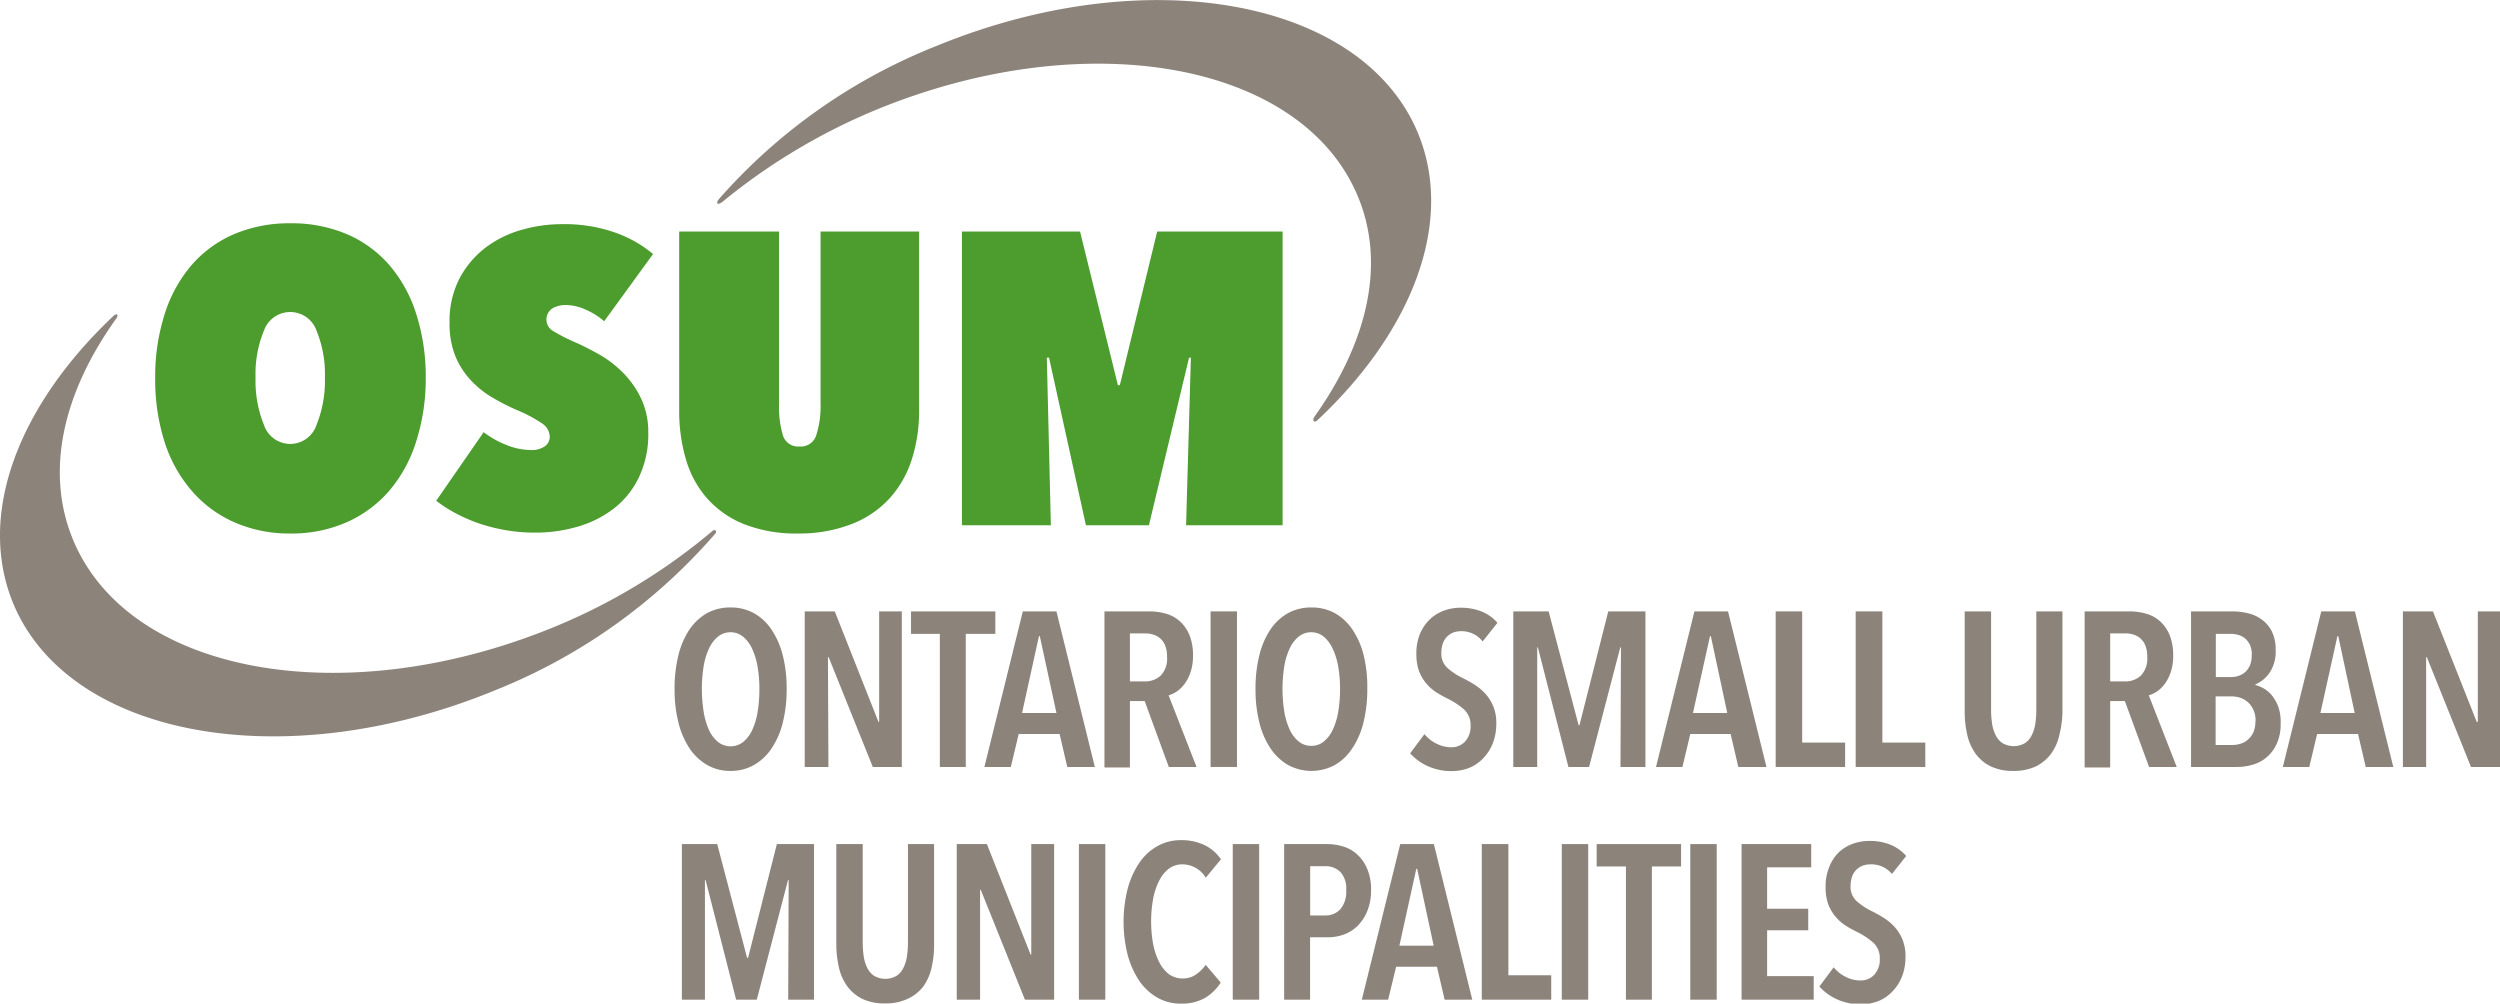 <svg width="260.31" height="104.5" id="Layer_1" data-name="Layer 1" xmlns="http://www.w3.org/2000/svg" viewBox="0 0 260.31 104.5"><defs><style>.cls-1{fill:#8c837b;}.cls-2{fill:#4c9c2e;}</style></defs><path class="cls-1" d="M81.91,71.74a14,14,0,0,1-.4,3.49,8.42,8.42,0,0,1-1.16,2.68,5.35,5.35,0,0,1-1.84,1.74,4.76,4.76,0,0,1-2.44.62,4.71,4.71,0,0,1-2.44-.62,5.53,5.53,0,0,1-1.84-1.74,8.64,8.64,0,0,1-1.15-2.68,14,14,0,0,1-.4-3.49,14.25,14.25,0,0,1,.39-3.48,8.5,8.5,0,0,1,1.14-2.68,5.5,5.5,0,0,1,1.84-1.73,5,5,0,0,1,2.46-.6,5,5,0,0,1,2.44.6,5.32,5.32,0,0,1,1.84,1.73,8.52,8.52,0,0,1,1.16,2.68A13.75,13.75,0,0,1,81.91,71.74Zm-2.84,0a13.24,13.24,0,0,0-.19-2.33,7.37,7.37,0,0,0-.57-1.87,3.64,3.64,0,0,0-.94-1.25,2.08,2.08,0,0,0-2.61,0,3.4,3.4,0,0,0-.94,1.25,7,7,0,0,0-.56,1.87,15.11,15.11,0,0,0,0,4.65A7.38,7.38,0,0,0,73.82,76a3.4,3.4,0,0,0,.94,1.25,2.11,2.11,0,0,0,2.63,0A3.52,3.52,0,0,0,78.33,76a7.38,7.38,0,0,0,.56-1.89A14.27,14.27,0,0,0,79.07,71.74Z"/><path class="cls-1" d="M90.88,79.86l-4.6-11.44h-.07l.05,11.44H83.79V63.66h3.13l4.55,11.51h.07l0-11.51H93.9v16.2Z"/><path class="cls-1" d="M100.56,66V79.86h-2.7V66h-3V63.66h8.78V66Z"/><path class="cls-1" d="M111.13,79.86l-.8-3.43h-4.26l-.82,3.43H102.5l4-16.2H110l4,16.2Zm-2.86-13.62h-.09l-1.76,8H110Z"/><path class="cls-1" d="M121.7,79.86,119.19,73h-1.54v6.91H115V63.66h4.62a6.48,6.48,0,0,1,1.86.26,3.69,3.69,0,0,1,1.45.84,4,4,0,0,1,.95,1.44,5.63,5.63,0,0,1,.34,2.08,5.23,5.23,0,0,1-.24,1.66,4.48,4.48,0,0,1-.6,1.22,3.54,3.54,0,0,1-.82.82,2.94,2.94,0,0,1-.88.42l2.91,7.46Zm-.18-11.44a3.27,3.27,0,0,0-.2-1.22,2,2,0,0,0-.54-.75,2.07,2.07,0,0,0-.75-.39,2.89,2.89,0,0,0-.82-.11h-1.56v5h1.56a2.34,2.34,0,0,0,1.66-.62A2.53,2.53,0,0,0,121.52,68.42Z"/><path class="cls-1" d="M126.05,79.86V63.66h2.75v16.2Z"/><path class="cls-1" d="M142.37,71.74a14.49,14.49,0,0,1-.4,3.49,8.42,8.42,0,0,1-1.16,2.68A5.44,5.44,0,0,1,139,79.65a5.13,5.13,0,0,1-4.89,0,5.6,5.6,0,0,1-1.83-1.74,8.41,8.41,0,0,1-1.15-2.68,14,14,0,0,1-.4-3.49,14.25,14.25,0,0,1,.39-3.48,8.5,8.5,0,0,1,1.14-2.68,5.41,5.41,0,0,1,1.84-1.73,5,5,0,0,1,2.46-.6,5,5,0,0,1,2.44.6,5.41,5.41,0,0,1,1.84,1.73A8.52,8.52,0,0,1,142,68.26,14.22,14.22,0,0,1,142.37,71.74Zm-2.84,0a13.24,13.24,0,0,0-.19-2.33,7,7,0,0,0-.58-1.87,3.5,3.5,0,0,0-.93-1.25,2.08,2.08,0,0,0-2.61,0,3.4,3.4,0,0,0-.94,1.25,7,7,0,0,0-.56,1.87,15.11,15.11,0,0,0,0,4.65,7.38,7.38,0,0,0,.56,1.89,3.4,3.4,0,0,0,.94,1.25,2,2,0,0,0,1.31.46,2,2,0,0,0,1.32-.46,3.52,3.52,0,0,0,.94-1.25,7.38,7.38,0,0,0,.56-1.89A14.27,14.27,0,0,0,139.53,71.74Z"/><path class="cls-1" d="M154.38,66.79a2.8,2.8,0,0,0-2.24-1.07,2.46,2.46,0,0,0-.76.12,2.05,2.05,0,0,0-.66.4,2,2,0,0,0-.47.71,2.92,2.92,0,0,0-.17,1,2,2,0,0,0,.62,1.59,7.1,7.1,0,0,0,1.62,1.07c.4.2.8.42,1.22.68a5.88,5.88,0,0,1,1.12.94,4.42,4.42,0,0,1,1.14,3.09,5.55,5.55,0,0,1-.38,2.11,4.61,4.61,0,0,1-1,1.54,4.13,4.13,0,0,1-1.48,1,5.06,5.06,0,0,1-1.78.32,5.92,5.92,0,0,1-2.5-.52,5.48,5.48,0,0,1-1.83-1.33l1.49-2a3.67,3.67,0,0,0,1.27,1,3.44,3.44,0,0,0,1.52.37,1.9,1.9,0,0,0,1.44-.6,2.3,2.3,0,0,0,.57-1.67,2.16,2.16,0,0,0-.68-1.67,7.94,7.94,0,0,0-1.74-1.14,11.59,11.59,0,0,1-1.25-.71,4.8,4.8,0,0,1-1-.93,4.29,4.29,0,0,1-.71-1.26,5.17,5.17,0,0,1-.26-1.73,5.24,5.24,0,0,1,.4-2.16,4.59,4.59,0,0,1,1.05-1.5,4.37,4.37,0,0,1,1.48-.88,5,5,0,0,1,1.67-.28,5.73,5.73,0,0,1,2.21.4,4.26,4.26,0,0,1,1.63,1.17Z"/><path class="cls-1" d="M168.73,79.86l.05-12.45h-.07l-3.25,12.45h-2.15l-3.18-12.45h-.07l0,12.45h-2.49V63.66h3.68l3.12,11.85h.09l3-11.85h3.87v16.2Z"/><path class="cls-1" d="M181,79.86l-.8-3.43H176l-.82,3.43h-2.75l4-16.2h3.5l4,16.2Zm-2.86-13.62h-.09l-1.77,8h3.57Z"/><path class="cls-1" d="M184.89,79.86V63.66h2.76V77.32h4.47v2.54Z"/><path class="cls-1" d="M193.22,79.86V63.66H196V77.32h4.47v2.54Z"/><path class="cls-1" d="M214.43,76.52a5.29,5.29,0,0,1-.89,2A4.44,4.44,0,0,1,212,79.79a5.33,5.33,0,0,1-2.37.48,5.25,5.25,0,0,1-2.36-.48,4.29,4.29,0,0,1-1.57-1.32,5.43,5.43,0,0,1-.87-2,10.83,10.83,0,0,1-.26-2.4V63.66h2.75v10.2a9.85,9.85,0,0,0,.1,1.46,4,4,0,0,0,.37,1.22,2.1,2.1,0,0,0,.72.84,2.34,2.34,0,0,0,2.33,0,2.1,2.1,0,0,0,.72-.84,4,4,0,0,0,.37-1.22,9.85,9.85,0,0,0,.1-1.46V63.66h2.72V74.12A10.26,10.26,0,0,1,214.43,76.52Z"/><path class="cls-1" d="M223.77,79.86,221.25,73h-1.53v6.91h-2.66V63.66h4.62a6.48,6.48,0,0,1,1.86.26,3.62,3.62,0,0,1,1.45.84,4,4,0,0,1,.95,1.44,5.63,5.63,0,0,1,.34,2.08,5.23,5.23,0,0,1-.24,1.66,4.48,4.48,0,0,1-.6,1.22,3.54,3.54,0,0,1-.82.82,2.94,2.94,0,0,1-.88.42l2.91,7.46Zm-.19-11.44a3.27,3.27,0,0,0-.2-1.22,2,2,0,0,0-.54-.75,2.11,2.11,0,0,0-.74-.39,3,3,0,0,0-.83-.11h-1.55v5h1.55a2.32,2.32,0,0,0,1.66-.62A2.53,2.53,0,0,0,223.58,68.42Z"/><path class="cls-1" d="M237.47,75.33a4.86,4.86,0,0,1-.42,2.14A4,4,0,0,1,236,78.86a3.88,3.88,0,0,1-1.46.77,5.93,5.93,0,0,1-1.59.23h-4.81V63.66h4.31a6.92,6.92,0,0,1,1.51.17,4,4,0,0,1,1.46.62,3.47,3.47,0,0,1,1.1,1.23,4.24,4.24,0,0,1,.43,2,3.91,3.91,0,0,1-.64,2.38,3.45,3.45,0,0,1-1.48,1.21v.05a3.79,3.79,0,0,1,.92.39,3.2,3.2,0,0,1,.86.76,4.34,4.34,0,0,1,.64,1.19A4.75,4.75,0,0,1,237.47,75.33Zm-3-7.16a2.53,2.53,0,0,0-.19-1,2,2,0,0,0-.5-.68,1.92,1.92,0,0,0-.72-.38,2.94,2.94,0,0,0-.84-.11h-1.5v4.5h1.55a2.72,2.72,0,0,0,.8-.12,2.07,2.07,0,0,0,.71-.4,2.21,2.21,0,0,0,.5-.71A2.56,2.56,0,0,0,234.45,68.17Zm.39,6.93a2.73,2.73,0,0,0-.23-1.2,2.3,2.3,0,0,0-1.38-1.25,2.93,2.93,0,0,0-.87-.14H230.7v5.06h1.73a2.83,2.83,0,0,0,.93-.15,2,2,0,0,0,.76-.46,2.21,2.21,0,0,0,.53-.76A2.81,2.81,0,0,0,234.84,75.1Z"/><path class="cls-1" d="M246.33,79.86l-.8-3.43h-4.26l-.82,3.43H237.7l4-16.2h3.5l4,16.2Zm-2.86-13.62h-.09l-1.77,8h3.57Z"/><path class="cls-1" d="M257.29,79.86l-4.6-11.44h-.07l0,11.44H250.2V63.66h3.13l4.56,11.51H258l0-11.51h2.38v16.2Z"/><path class="cls-1" d="M82.07,104.09l.05-12.45h-.07L78.8,104.09H76.65L73.47,91.64H73.4l0,12.45H71V87.89h3.68l3.11,11.85h.1l3-11.85h3.87v16.2Z"/><path class="cls-1" d="M97,100.75a5.29,5.29,0,0,1-.89,2A4.27,4.27,0,0,1,94.51,104a5.33,5.33,0,0,1-2.37.48,5.25,5.25,0,0,1-2.36-.48,4.29,4.29,0,0,1-1.57-1.32,5.43,5.43,0,0,1-.87-2,10.83,10.83,0,0,1-.26-2.4V87.89h2.75v10.2a9.85,9.85,0,0,0,.1,1.46,4,4,0,0,0,.37,1.22,2.1,2.1,0,0,0,.72.84,2.34,2.34,0,0,0,2.33,0,2.1,2.1,0,0,0,.72-.84,4,4,0,0,0,.37-1.22,9.85,9.85,0,0,0,.1-1.46V87.89h2.72V98.35A10.26,10.26,0,0,1,97,100.75Z"/><path class="cls-1" d="M106.72,104.09l-4.6-11.44h-.07l0,11.44H99.62V87.89h3.14l4.55,11.51h.07l0-11.51h2.38v16.2Z"/><path class="cls-1" d="M112.34,104.09V87.89h2.75v16.2Z"/><path class="cls-1" d="M125.47,103.91a4.91,4.91,0,0,1-2.51.59,4.85,4.85,0,0,1-2.48-.64,5.76,5.76,0,0,1-1.88-1.77,9.21,9.21,0,0,1-1.19-2.69,14.09,14.09,0,0,1,0-6.83,9.05,9.05,0,0,1,1.2-2.7,5.55,5.55,0,0,1,1.89-1.76,4.9,4.9,0,0,1,2.46-.63,5.56,5.56,0,0,1,2.45.51,4.4,4.4,0,0,1,1.72,1.48l-1.58,1.92A2.86,2.86,0,0,0,123.12,90a2.32,2.32,0,0,0-1.44.47,3.66,3.66,0,0,0-1,1.27,7.11,7.11,0,0,0-.62,1.89,13.44,13.44,0,0,0,0,4.62,7.36,7.36,0,0,0,.62,1.89,3.76,3.76,0,0,0,1,1.27,2.42,2.42,0,0,0,1.48.47,2.3,2.3,0,0,0,1.38-.42,3.73,3.73,0,0,0,1-1l1.57,1.85A5.06,5.06,0,0,1,125.47,103.91Z"/><path class="cls-1" d="M128.36,104.09V87.89h2.75v16.2Z"/><path class="cls-1" d="M142.76,92.67a5.71,5.71,0,0,1-.38,2.16,4.59,4.59,0,0,1-1,1.55,3.93,3.93,0,0,1-1.41.91,4.68,4.68,0,0,1-1.65.3h-1.91v6.5h-2.7V87.89h4.47a5.68,5.68,0,0,1,1.6.23,3.63,3.63,0,0,1,1.47.79,4.12,4.12,0,0,1,1.07,1.47A5.32,5.32,0,0,1,142.76,92.67Zm-2.59,0a2.5,2.5,0,0,0-.62-1.89,2.19,2.19,0,0,0-1.58-.59h-1.55v5.13H138a2.06,2.06,0,0,0,1.58-.67A2.8,2.8,0,0,0,140.17,92.7Z"/><path class="cls-1" d="M150.42,104.09l-.8-3.43h-4.25l-.83,3.43H141.8l4-16.2h3.5l4,16.2Zm-2.86-13.62h-.09l-1.76,8h3.57Z"/><path class="cls-1" d="M154.29,104.09V87.89h2.77v13.66h4.46v2.54Z"/><path class="cls-1" d="M162.62,104.09V87.89h2.75v16.2Z"/><path class="cls-1" d="M172,90.22v13.87h-2.7V90.22h-3.05V87.89h8.79v2.33Z"/><path class="cls-1" d="M176,104.09V87.89h2.75v16.2Z"/><path class="cls-1" d="M181.34,104.09V87.89h7.25v2.42H184v4.31h4.28v2.24H184v4.78h4.85v2.45Z"/><path class="cls-1" d="M197,91A2.8,2.8,0,0,0,194.75,90a2.46,2.46,0,0,0-.76.12,2.05,2.05,0,0,0-.66.4,2,2,0,0,0-.47.71,2.92,2.92,0,0,0-.17,1,2,2,0,0,0,.62,1.59,7.1,7.1,0,0,0,1.62,1.07,13.55,13.55,0,0,1,1.21.68,5.65,5.65,0,0,1,1.13.94,4.55,4.55,0,0,1,.82,1.31,4.6,4.6,0,0,1,.32,1.78,5.55,5.55,0,0,1-.38,2.11,4.61,4.61,0,0,1-1,1.54,4.13,4.13,0,0,1-1.48,1,5.11,5.11,0,0,1-1.79.32,5.88,5.88,0,0,1-2.49-.52,5.48,5.48,0,0,1-1.83-1.33l1.49-2a3.67,3.67,0,0,0,1.27,1,3.31,3.31,0,0,0,1.52.37,1.9,1.9,0,0,0,1.44-.6,2.3,2.3,0,0,0,.57-1.67,2.16,2.16,0,0,0-.68-1.67,7.94,7.94,0,0,0-1.74-1.14,10.7,10.7,0,0,1-1.25-.71,4.8,4.8,0,0,1-1-.93,4.29,4.29,0,0,1-.71-1.26,5.17,5.17,0,0,1-.26-1.73,5.27,5.27,0,0,1,.4-2.16,4.44,4.44,0,0,1,1-1.5,4.37,4.37,0,0,1,1.48-.88,5,5,0,0,1,1.67-.28,5.73,5.73,0,0,1,2.21.4,4.26,4.26,0,0,1,1.63,1.17Z"/><path class="cls-2" d="M16.16,39.31a21.36,21.36,0,0,1,1-6.65,14.48,14.48,0,0,1,2.8-5.07,12.22,12.22,0,0,1,4.44-3.22,14.67,14.67,0,0,1,5.85-1.12,14.62,14.62,0,0,1,5.84,1.12,12.22,12.22,0,0,1,4.44,3.22,14.48,14.48,0,0,1,2.8,5.07,21.35,21.35,0,0,1,1,6.65,21.48,21.48,0,0,1-1,6.67,14.54,14.54,0,0,1-2.8,5.12,12.48,12.48,0,0,1-4.44,3.28,14.13,14.13,0,0,1-5.84,1.17,14.18,14.18,0,0,1-5.85-1.17,12.48,12.48,0,0,1-4.44-3.28A14.54,14.54,0,0,1,17.13,46,21.49,21.49,0,0,1,16.16,39.31Zm10.45,0a12.09,12.09,0,0,0,.88,4.95,2.88,2.88,0,0,0,5.46,0,12.25,12.25,0,0,0,.88-4.95,11.93,11.93,0,0,0-.88-4.9,2.9,2.9,0,0,0-5.46,0A11.77,11.77,0,0,0,26.61,39.31Z"/><path class="cls-2" d="M55.77,55.46a17.88,17.88,0,0,1-3.25-.28,18.48,18.48,0,0,1-2.85-.75,17.72,17.72,0,0,1-2.4-1.08,13.82,13.82,0,0,1-1.85-1.21L50.36,45a9.8,9.8,0,0,0,2.39,1.34,6.92,6.92,0,0,0,2.59.52,2.36,2.36,0,0,0,1.36-.37,1.18,1.18,0,0,0,.54-1,1.68,1.68,0,0,0-.78-1.39A14.81,14.81,0,0,0,54,42.77a22.71,22.71,0,0,1-2.7-1.36A10,10,0,0,1,49,39.57a8.39,8.39,0,0,1-1.6-2.52,9,9,0,0,1-.59-3.39,9.67,9.67,0,0,1,1.09-4.77,9.84,9.84,0,0,1,2.78-3.2,11.39,11.39,0,0,1,3.75-1.79,15.27,15.27,0,0,1,4.06-.56A15.89,15.89,0,0,1,64,24.2a12.73,12.73,0,0,1,4,2.25l-5.09,7A7.17,7.17,0,0,0,61,32.25a5.08,5.08,0,0,0-2.09-.49,2.77,2.77,0,0,0-1.38.34,1.39,1.39,0,0,0,0,2.33A19.11,19.11,0,0,0,60,35.69c.7.31,1.48.71,2.33,1.18a11.45,11.45,0,0,1,2.42,1.82,9.73,9.73,0,0,1,1.93,2.65A8.1,8.1,0,0,1,67.5,45a10.38,10.38,0,0,1-1,4.75A9,9,0,0,1,63.85,53a11.32,11.32,0,0,1-3.78,1.86A15.66,15.66,0,0,1,55.77,55.46Z"/><path class="cls-2" d="M83.07,55.55a14.68,14.68,0,0,1-5.66-1,10.18,10.18,0,0,1-3.82-2.7,10.63,10.63,0,0,1-2.18-4.06,17.72,17.72,0,0,1-.69-5V24.11h10.4V42a10.53,10.53,0,0,0,.4,3.34,1.66,1.66,0,0,0,1.74,1.15A1.68,1.68,0,0,0,85,45.29,9.85,9.85,0,0,0,85.44,42V24.11H95.7V42.77a16.4,16.4,0,0,1-.74,5,11,11,0,0,1-2.28,4.06,10.44,10.44,0,0,1-3.91,2.7A15,15,0,0,1,83.07,55.55Z"/><path class="cls-2" d="M124,37.24h-.19l-4.18,17.45h-6.56l-3.84-17.45H109l.42,17.45h-9.26V24.11h12.3l3.94,16h.2l3.89-16h13.06V54.69H123.5Z"/><path class="cls-1" d="M147.66,13.9c-5.77-14-28.21-18.12-50.14-9.12A59.15,59.15,0,0,0,74.9,20.68c-.45.53-.18.75.38.29a63.56,63.56,0,0,1,16-9.56c21.93-9,44.37-4.92,50.14,9.12,2.91,7.08.89,15.2-4.53,22.82-.3.41-.08.74.28.41C147,34.55,151.48,23.2,147.66,13.9Z"/><path class="cls-1" d="M7.59,56.16c-2.93-7.12-1-15.31,4.52-23,.27-.38.07-.6-.29-.27C2,42.15-2.46,53.48,1.36,62.79c5.77,14,28.21,18.11,50.13,9.11a59.53,59.53,0,0,0,23-16.35c.18-.22,0-.49-.3-.27a62.05,62.05,0,0,1-16.48,10C35.8,74.28,13.36,70.2,7.59,56.16Z"/></svg>